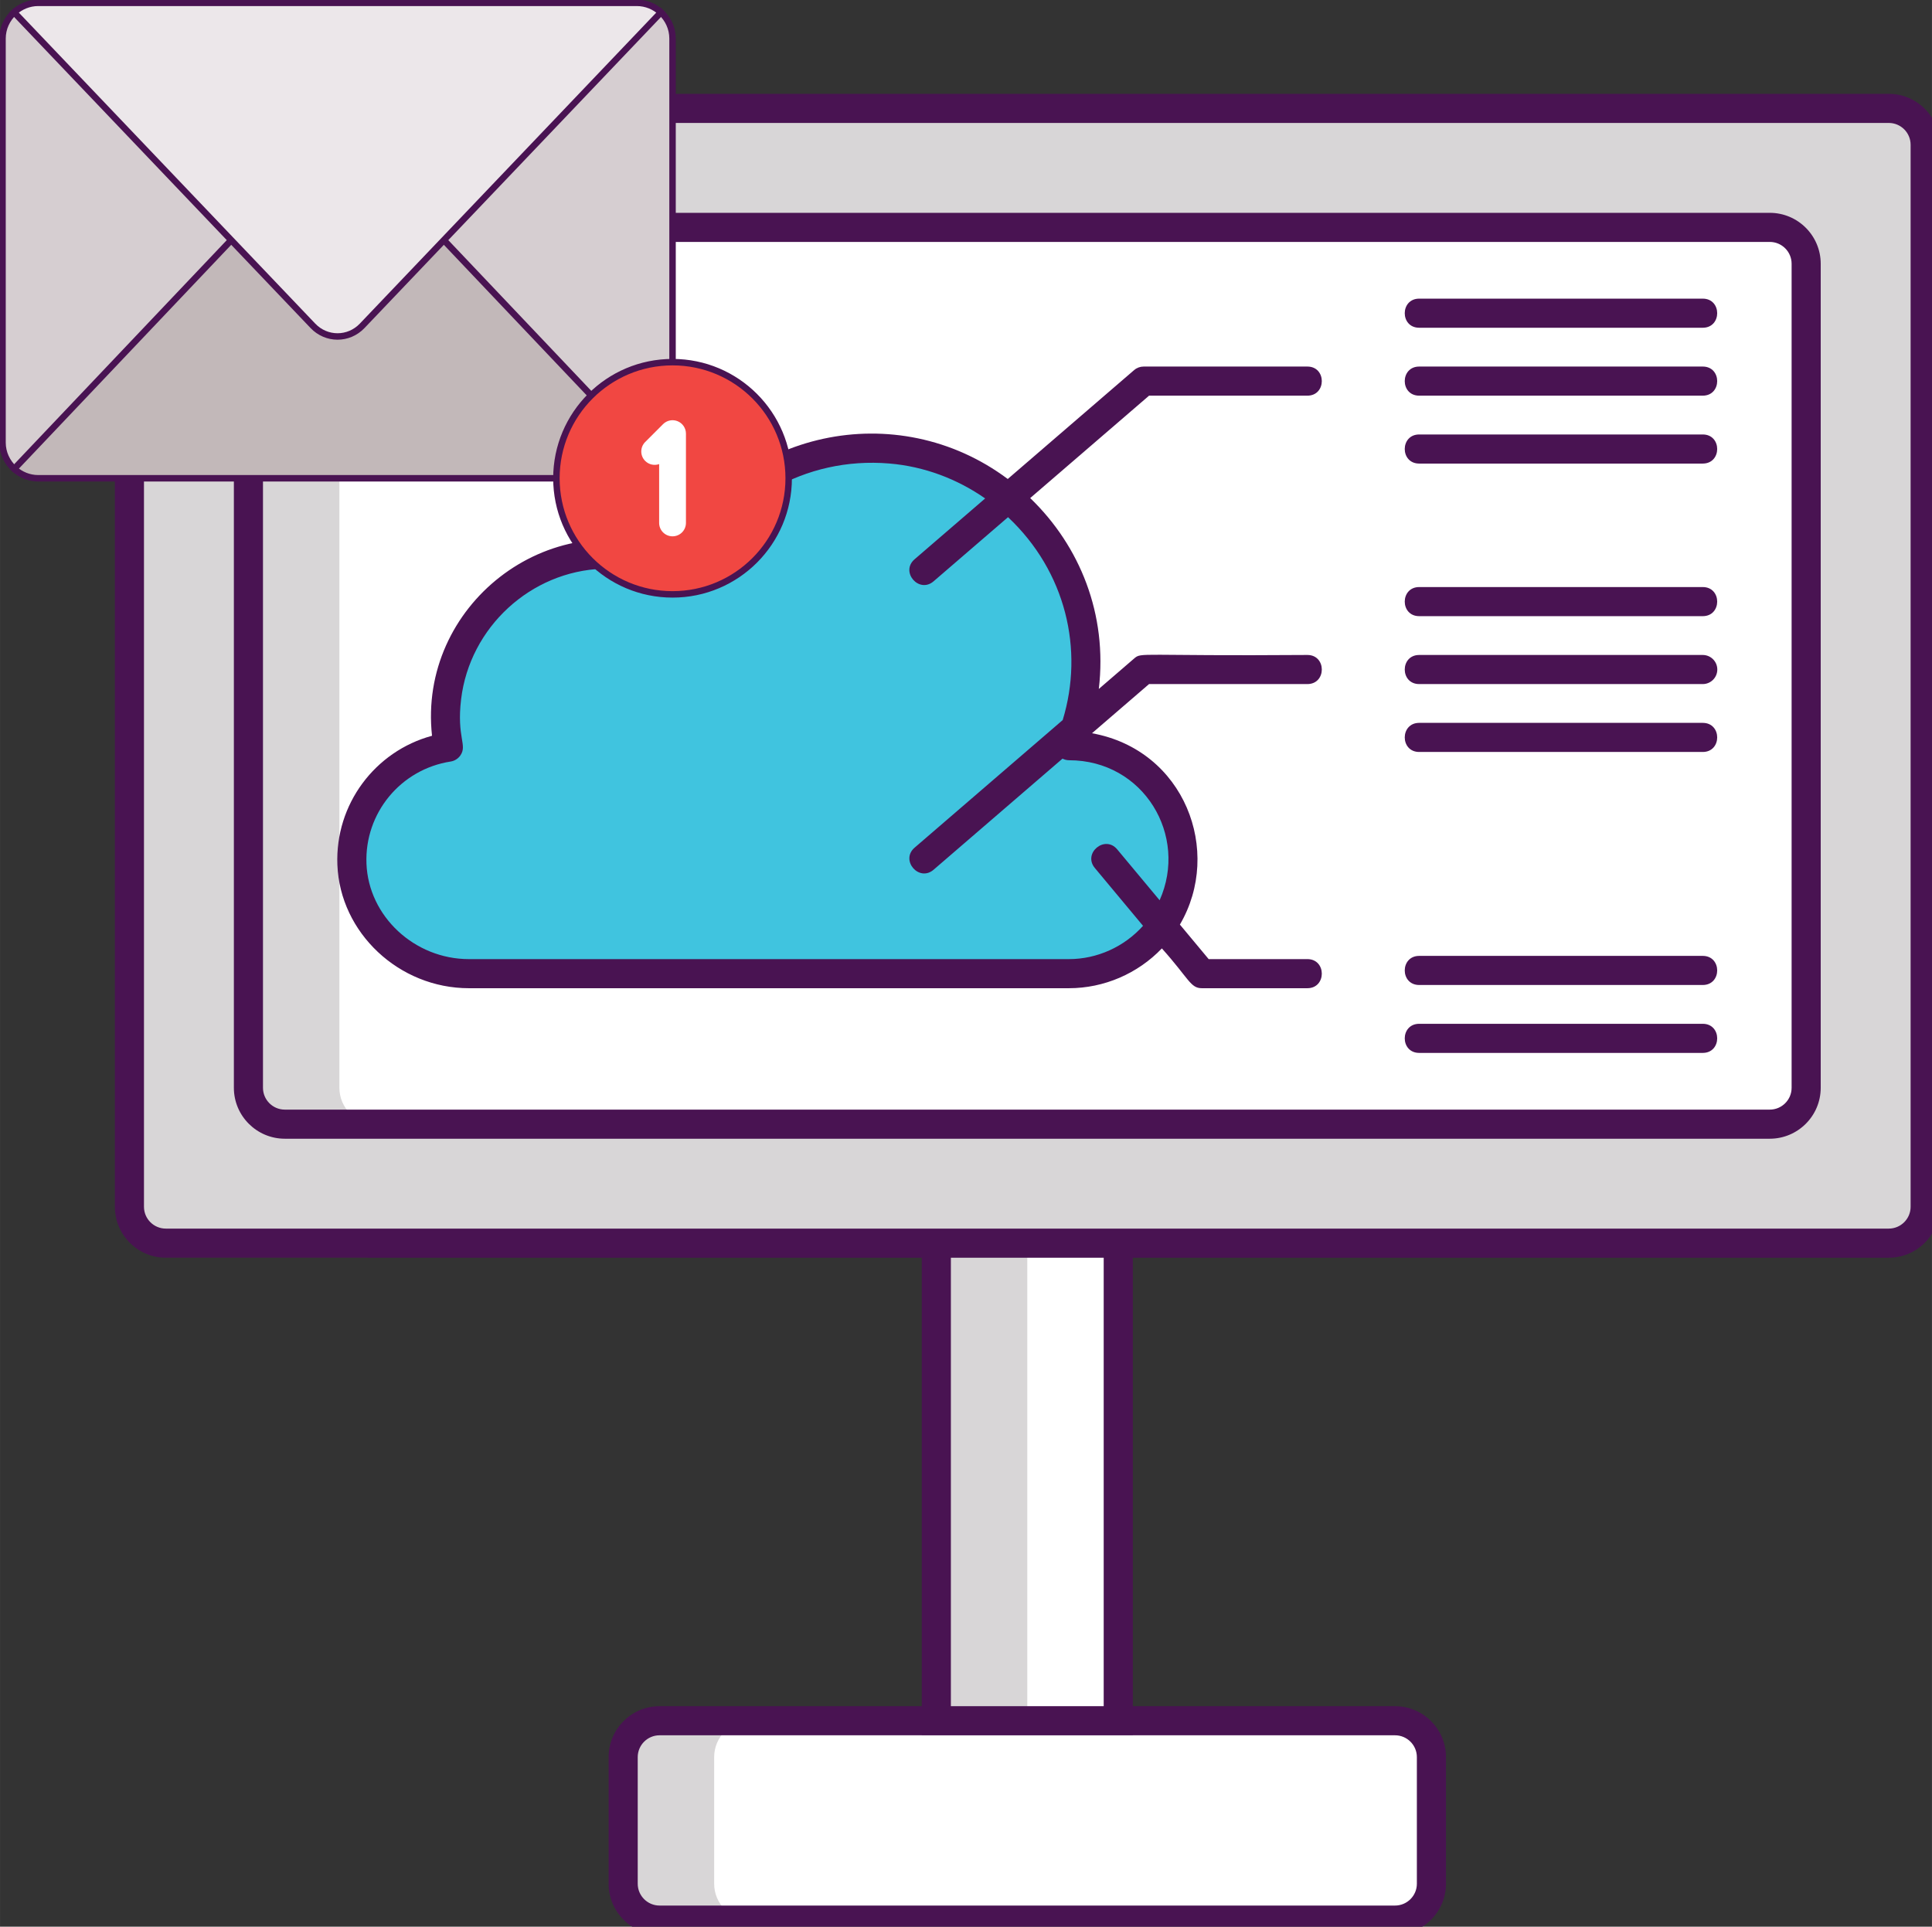<?xml version="1.0" encoding="UTF-8" standalone="no"?>
<svg
   xmlns:osb="http://www.openswatchbook.org/uri/2009/osb"
   xmlns:dc="http://purl.org/dc/elements/1.1/"
   xmlns:cc="http://creativecommons.org/ns#"
   xmlns:rdf="http://www.w3.org/1999/02/22-rdf-syntax-ns#"
   xmlns:svg="http://www.w3.org/2000/svg"
   xmlns="http://www.w3.org/2000/svg"
   xmlns:sodipodi="http://sodipodi.sourceforge.net/DTD/sodipodi-0.dtd"
   xmlns:inkscape="http://www.inkscape.org/namespaces/inkscape"
   height="59.846pt"
   viewBox="-2 0 60 59.847"
   width="60pt"
   version="1.1"
   id="svg42"
   sodipodi:docname="6. email-icon.svg"
   inkscape:version="0.92.4 (5da689c313, 2019-01-14)">
  <rect x="-2" y="0" width="60" height="59.847" fill="#333333" stroke="none"/>
  <defs
     id="defs46">
    <linearGradient
       id="linearGradient989"
       osb:paint="solid">
      <stop
         style="stop-color:#000000;stop-opacity:1;"
         offset="0"
         id="stop987" />
    </linearGradient>
  </defs>
  <sodipodi:namedview
     pagecolor="#ffffff"
     bordercolor="#666666"
     borderopacity="1"
     objecttolerance="10"
     gridtolerance="10"
     guidetolerance="10"
     inkscape:pageopacity="0"
     inkscape:pageshadow="2"
     inkscape:window-width="1920"
     inkscape:window-height="1017"
     id="namedview44"
     showgrid="false"
     inkscape:zoom="1"
     inkscape:cx="376.9949"
     inkscape:cy="177.33552"
     inkscape:window-x="-8"
     inkscape:window-y="-8"
     inkscape:window-maximized="1"
     inkscape:current-layer="svg42" />
  <g
     id="g1034"
     transform="matrix(0.113,0,0,0.113,1.566,2.915)">
    <path
       id="path2"
       d="M 487.543,315.93 H 14.008 c -5.523,0 -10,-4.477 -10,-10 V 14 c 0,-5.523 4.477,-10 10,-10 H 487.543 c 5.523,0 10,4.477 10,10 v 291.93 c 0,5.523 -4.477,10 -10,10 z m 0,0"
       inkscape:connector-curvature="0"
       style="fill:#d8d6d7" />
    <path
       id="path4"
       d="M 464.836,46.715 V 273.215 c 0,5.52 -4.48,10 -10,10 H 46.715 c -5.52,0 -10,-4.48 -10,-10 V 46.715 c 0,-5.539 4.48,-10 10,-10 H 454.836 c 5.52,0 10,4.461 10,10 z m 0,0"
       inkscape:connector-curvature="0"
       style="fill:#d8d6d7" />
    <path
       id="path6"
       d="M 464.836,46.715 V 273.215 c 0,5.52 -4.48,10 -10,10 H 71.715 c -5.52,0 -10,-4.48 -10,-10 V 46.715 c 0,-5.539 4.48,-10 10,-10 H 454.836 c 5.52,0 10,4.461 10,10 z m 0,0"
       inkscape:connector-curvature="0"
       style="fill:#ffffff" />
    <path
       id="path8"
       d="m 225.773,315.938 h 50 v 131.277 h -50 z m 0,0"
       inkscape:connector-curvature="0"
       style="fill:#d8d6d7" />
    <path
       id="path10"
       d="m 361.836,457.215 v 34.801 c 0,5.52 -4.461,10 -10,10 h -202.121 c -5.539,0 -10,-4.48 -10,-10 v -34.801 c 0,-5.52 4.461,-10 10,-10 h 202.121 c 5.539,0 10,4.48 10,10 z m 0,0"
       inkscape:connector-curvature="0"
       style="fill:#d8d6d7" />
    <path
       id="path12"
       d="m 250.773,315.938 h 25 v 131.277 h -25 z m 0,0"
       inkscape:connector-curvature="0"
       style="fill:#ffffff" />
    <path
       id="path14"
       d="m 361.836,457.215 v 34.801 c 0,5.52 -4.461,10 -10,10 h -177.121 c -5.539,0 -10,-4.48 -10,-10 v -34.801 c 0,-5.52 4.461,-10 10,-10 h 177.121 c 5.539,0 10,4.48 10,10 z m 0,0"
       inkscape:connector-curvature="0"
       style="fill:#ffffff" />
    <path
       id="path16"
       d="m 262.23,179.184 c -0.008,0 -0.016,-0.008 -0.012,-0.019 3.699,-8.691 5.367,-18.453 4.395,-28.699 -2.645,-27.996 -25.41,-50.496 -53.434,-52.84 -25.551,-2.141 -48.043,12.082 -58.156,33.336 -0.004,0.008 -0.012,0.008 -0.016,0.008 -6.312,-3.062 -13.457,-4.68 -21.004,-4.426 -21.824,0.738 -40.195,17.715 -42.805,39.398 -0.566,4.715 -0.344,9.281 0.484,13.633 0.004,0.004 0,0.012 -0.008,0.012 -15.418,2.375 -27.145,15.945 -26.516,32.168 0.652,16.957 15.184,30.094 32.156,30.094 H 262.219 c 20.512,0 36.418,-19.707 29.82,-41.215 -3.961,-12.922 -16.297,-21.449 -29.809,-21.449 z m 0,0"
       inkscape:connector-curvature="0"
       style="fill:#40c4df" />
    <g
       id="g40"
       style="fill:#491352">
      <path
         id="path18"
         d="M 487.543,0 H 14.008 C 6.285,0 0.008,6.281 0.008,14 v 291.93 c 0,7.719 6.277,14 14,14 H 221.773 v 123.285 h -72.066 c -7.719,0 -14,6.277 -14,14 v 34.801 c 0,7.719 6.281,14 14,14 h 202.137 c 7.719,0 14,-6.281 14,-14 v -34.801 c 0,-7.723 -6.281,-14 -14,-14 H 279.773 V 319.93 h 207.77 c 7.719,0 14,-6.281 14,-14 V 14 c 0,-7.719 -6.281,-14 -14,-14 z M 351.844,451.215 c 3.309,0 6,2.691 6,6 v 34.801 c 0,3.305 -2.691,6 -6,6 H 149.707 c -3.309,0 -6,-2.695 -6,-6 v -34.801 c 0,-3.309 2.691,-6 6,-6 h 72.066 v 0.008 h 58 v -0.008 z m -122.07,-8 V 319.93 h 42 V 443.215 Z M 493.543,305.93 c 0,3.309 -2.691,6 -6,6 -96.965,0 -371.844,0 -473.535,0 -3.309,0 -6,-2.691 -6,-6 V 14 c 0,-3.309 2.691,-6 6,-6 H 487.543 c 3.309,0 6,2.691 6,6 z m 0,0"
         inkscape:connector-curvature="0" />
      <path
         id="path20"
         d="M 454.836,32.707 H 46.715 c -7.719,0 -14,6.281 -14,14 V 273.223 c 0,7.723 6.281,14 14,14 H 454.836 c 7.719,0 14,-6.277 14,-14 V 46.707 c 0,-7.719 -6.281,-14 -14,-14 z m 6,240.516 c 0,3.309 -2.691,6 -6,6 H 46.715 c -3.309,0 -6,-2.691 -6,-6 V 46.707 c 0,-3.309 2.691,-6 6,-6 H 454.836 c 3.309,0 6,2.691 6,6 z m 0,0"
         inkscape:connector-curvature="0" />
      <path
         id="path22"
         d="m 327.75,82.965 c 5.285,0 5.297,-8 0,-8 h -45 c -0.961,0 -1.887,0.344 -2.613,0.969 l -34.734,29.937 c -30.461,-22.762 -73.914,-13.375 -92.234,19.938 -34.297,-13.281 -69.895,15.039 -65.996,50.648 -15.695,4.254 -26.652,18.844 -26.012,35.453 0.723,18.715 16.941,33.941 36.156,33.941 H 262.219 c 9.664,0 18.922,-4.027 25.543,-10.941 7.461,8.324 7.828,10.941 10.988,10.941 h 29 c 5.285,0 5.297,-8 0,-8 h -27.129 l -7.906,-9.492 c 11.824,-20.168 1.293,-48.008 -24.164,-52.594 l 15.688,-13.52 H 327.75 c 5.289,0 5.297,-8 0,-8 -46.625,0.344 -45.535,-0.816 -47.609,0.973 l -9.711,8.371 c 2.422,-20.5 -5.184,-39.285 -18.855,-52.473 L 284.238,82.969 H 327.75 Z m -67.242,89.172 -40.703,35.078 c -4.008,3.457 1.211,9.516 5.223,6.062 l 35.426,-30.535 c 0.547,0.273 1.148,0.441 1.777,0.441 20.582,0 32.84,20.746 24.914,38.488 L 275.488,207.688 c -3.387,-4.062 -9.535,1.051 -6.145,5.121 l 13.242,15.891 c -5.16,5.754 -12.586,9.152 -20.367,9.152 H 97.316 c -14.969,0 -27.602,-11.777 -28.16,-26.25 -0.539,-13.887 9.406,-25.949 23.176,-28.07 1.062,-0.176 2.012,-0.781 2.629,-1.664 2.004,-2.875 -1.059,-4.891 0.207,-15.453 2.379,-19.781 19.133,-35.203 38.969,-35.875 8.918,-0.305 13.559,1.812 19.383,4.145 1.961,0.785 4.207,-0.094 5.113,-2 9.902,-20.805 31.172,-32.996 54.211,-31.07 9.664,0.809 18.691,4.262 26.352,9.605 l -19.395,16.719 c -4.012,3.453 1.211,9.512 5.223,6.059 l 20.457,-17.629 c 15.887,14.922 20.93,36.461 15.027,55.77 z m 0,0"
         inkscape:connector-curvature="0" />
      <path
         id="path24"
         d="m 358.484,64.297 h 77.93 c 5.289,0 5.297,-8 0,-8 h -77.93 c -5.289,0 -5.297,8 0,8 z m 0,0"
         inkscape:connector-curvature="0" />
      <path
         id="path26"
         d="m 358.484,82.965 h 77.93 c 5.289,0 5.297,-8 0,-8 h -77.93 c -5.289,0 -5.297,8 0,8 z m 0,0"
         inkscape:connector-curvature="0" />
      <path
         id="path28"
         d="m 358.484,101.633 h 77.93 c 5.289,0 5.297,-8 0,-8 h -77.93 c -5.289,0 -5.297,8 0,8 z m 0,0"
         inkscape:connector-curvature="0" />
      <path
         id="path30"
         d="m 358.484,143.578 h 77.93 c 5.289,0 5.297,-8 0,-8 h -77.93 c -5.289,0 -5.297,8 0,8 z m 0,0"
         inkscape:connector-curvature="0" />
      <path
         id="path32"
         d="m 436.414,154.246 h -77.93 c -5.289,0 -5.297,8 0,8 h 77.93 c 2.207,0 4,-1.793 4,-4 0,-2.207 -1.789,-4 -4,-4 z m 0,0"
         inkscape:connector-curvature="0" />
      <path
         id="path34"
         d="m 436.414,172.91 h -77.93 c -5.289,0 -5.297,8 0,8 h 77.93 c 5.289,0 5.297,-8 0,-8 z m 0,0"
         inkscape:connector-curvature="0" />
      <path
         id="path36"
         d="m 436.414,236.965 h -77.93 c -5.289,0 -5.297,8 0,8 h 77.93 c 5.289,0 5.297,-8 0,-8 z m 0,0"
         inkscape:connector-curvature="0" />
      <path
         id="path38"
         d="m 436.414,255.633 h -77.93 c -5.289,0 -5.297,8 0,8 h 77.93 c 5.289,0 5.297,-8 0,-8 z m 0,0"
         inkscape:connector-curvature="0" />
    </g>
    <g
       style="stroke:#491352;stroke-width:4.201;stroke-miterlimit:4;stroke-dasharray:none;stroke-opacity:1"
       transform="matrix(0.422,0,0,0.422,-30.868,-51.745)"
       id="g983">
      <path
         inkscape:connector-curvature="0"
         style="fill:#d6ced1;stroke:#491352;stroke-width:4.201;stroke-miterlimit:4;stroke-dasharray:none;stroke-opacity:1"
         d="M 428.82,69.528 218.182,203.393 7.544,69.528 C 2.923,73.788 0,79.866 0,86.608 v 263.149 c 0,6.775 2.951,12.878 7.611,17.14 L 218.181,233.1 434.568,373.03 h 1.794 V 86.608 c 0.002,-6.742 -2.921,-12.82 -7.542,-17.08 z"
         id="path916" />
      <path
         inkscape:connector-curvature="0"
         style="fill:#c2b8b9;stroke:#491352;stroke-width:4.201;stroke-miterlimit:4;stroke-dasharray:none;stroke-opacity:1"
         d="M 23.273,373.03 H 434.57 L 287.682,218.183 H 148.681 L 7.611,366.898 c 4.144,3.792 9.636,6.132 15.662,6.132 z"
         id="path918" />
      <path
         inkscape:connector-curvature="0"
         style="fill:#ece7ea;stroke:#491352;stroke-width:4.201;stroke-miterlimit:4;stroke-dasharray:none;stroke-opacity:1"
         d="m 23.273,63.336 c -6.058,0 -11.577,2.365 -15.729,6.193 l 194.582,204.189 c 8.831,9.266 23.28,9.266 32.111,0 L 428.82,69.528 C 424.668,65.7 419.149,63.335 413.091,63.335 H 23.273 Z"
         id="path920" />
      <circle
         style="fill:#f14742;stroke:#491352;stroke-width:4.201;stroke-miterlimit:4;stroke-dasharray:none;stroke-opacity:1"
         cx="436.364"
         cy="373.028"
         r="75.636"
         id="circle922" />
      <path
         inkscape:connector-curvature="0"
         style="fill:#ffffff;stroke:#491352;stroke-width:0;stroke-miterlimit:4;stroke-dasharray:none;stroke-opacity:1"
         d="m 436.364,410.849 c -4.821,0 -8.727,-3.907 -8.727,-8.727 v -38.315 c -3.07,1.082 -6.623,0.397 -9.081,-2.06 -3.408,-3.408 -3.408,-8.934 0,-12.342 l 11.636,-11.636 c 2.497,-2.497 6.251,-3.244 9.512,-1.892 3.262,1.351 5.388,4.534 5.388,8.063 v 58.182 c -10e-4,4.819 -3.907,8.727 -8.728,8.727 z"
         id="path924" />
      <g
         style="stroke:#491352;stroke-width:4.201;stroke-miterlimit:4;stroke-dasharray:none;stroke-opacity:1"
         id="g926">
</g>
      <g
         style="stroke:#491352;stroke-width:4.201;stroke-miterlimit:4;stroke-dasharray:none;stroke-opacity:1"
         id="g928">
</g>
      <g
         style="stroke:#491352;stroke-width:4.201;stroke-miterlimit:4;stroke-dasharray:none;stroke-opacity:1"
         id="g930">
</g>
      <g
         style="stroke:#491352;stroke-width:4.201;stroke-miterlimit:4;stroke-dasharray:none;stroke-opacity:1"
         id="g932">
</g>
      <g
         style="stroke:#491352;stroke-width:4.201;stroke-miterlimit:4;stroke-dasharray:none;stroke-opacity:1"
         id="g934">
</g>
      <g
         style="stroke:#491352;stroke-width:4.201;stroke-miterlimit:4;stroke-dasharray:none;stroke-opacity:1"
         id="g936">
</g>
      <g
         style="stroke:#491352;stroke-width:4.201;stroke-miterlimit:4;stroke-dasharray:none;stroke-opacity:1"
         id="g938">
</g>
      <g
         style="stroke:#491352;stroke-width:4.201;stroke-miterlimit:4;stroke-dasharray:none;stroke-opacity:1"
         id="g940">
</g>
      <g
         style="stroke:#491352;stroke-width:4.201;stroke-miterlimit:4;stroke-dasharray:none;stroke-opacity:1"
         id="g942">
</g>
      <g
         style="stroke:#491352;stroke-width:4.201;stroke-miterlimit:4;stroke-dasharray:none;stroke-opacity:1"
         id="g944">
</g>
      <g
         style="stroke:#491352;stroke-width:4.201;stroke-miterlimit:4;stroke-dasharray:none;stroke-opacity:1"
         id="g946">
</g>
      <g
         style="stroke:#491352;stroke-width:4.201;stroke-miterlimit:4;stroke-dasharray:none;stroke-opacity:1"
         id="g948">
</g>
      <g
         style="stroke:#491352;stroke-width:4.201;stroke-miterlimit:4;stroke-dasharray:none;stroke-opacity:1"
         id="g950">
</g>
      <g
         style="stroke:#491352;stroke-width:4.201;stroke-miterlimit:4;stroke-dasharray:none;stroke-opacity:1"
         id="g952">
</g>
      <g
         style="stroke:#491352;stroke-width:4.201;stroke-miterlimit:4;stroke-dasharray:none;stroke-opacity:1"
         id="g954">
</g>
    </g>
  </g>
</svg>
